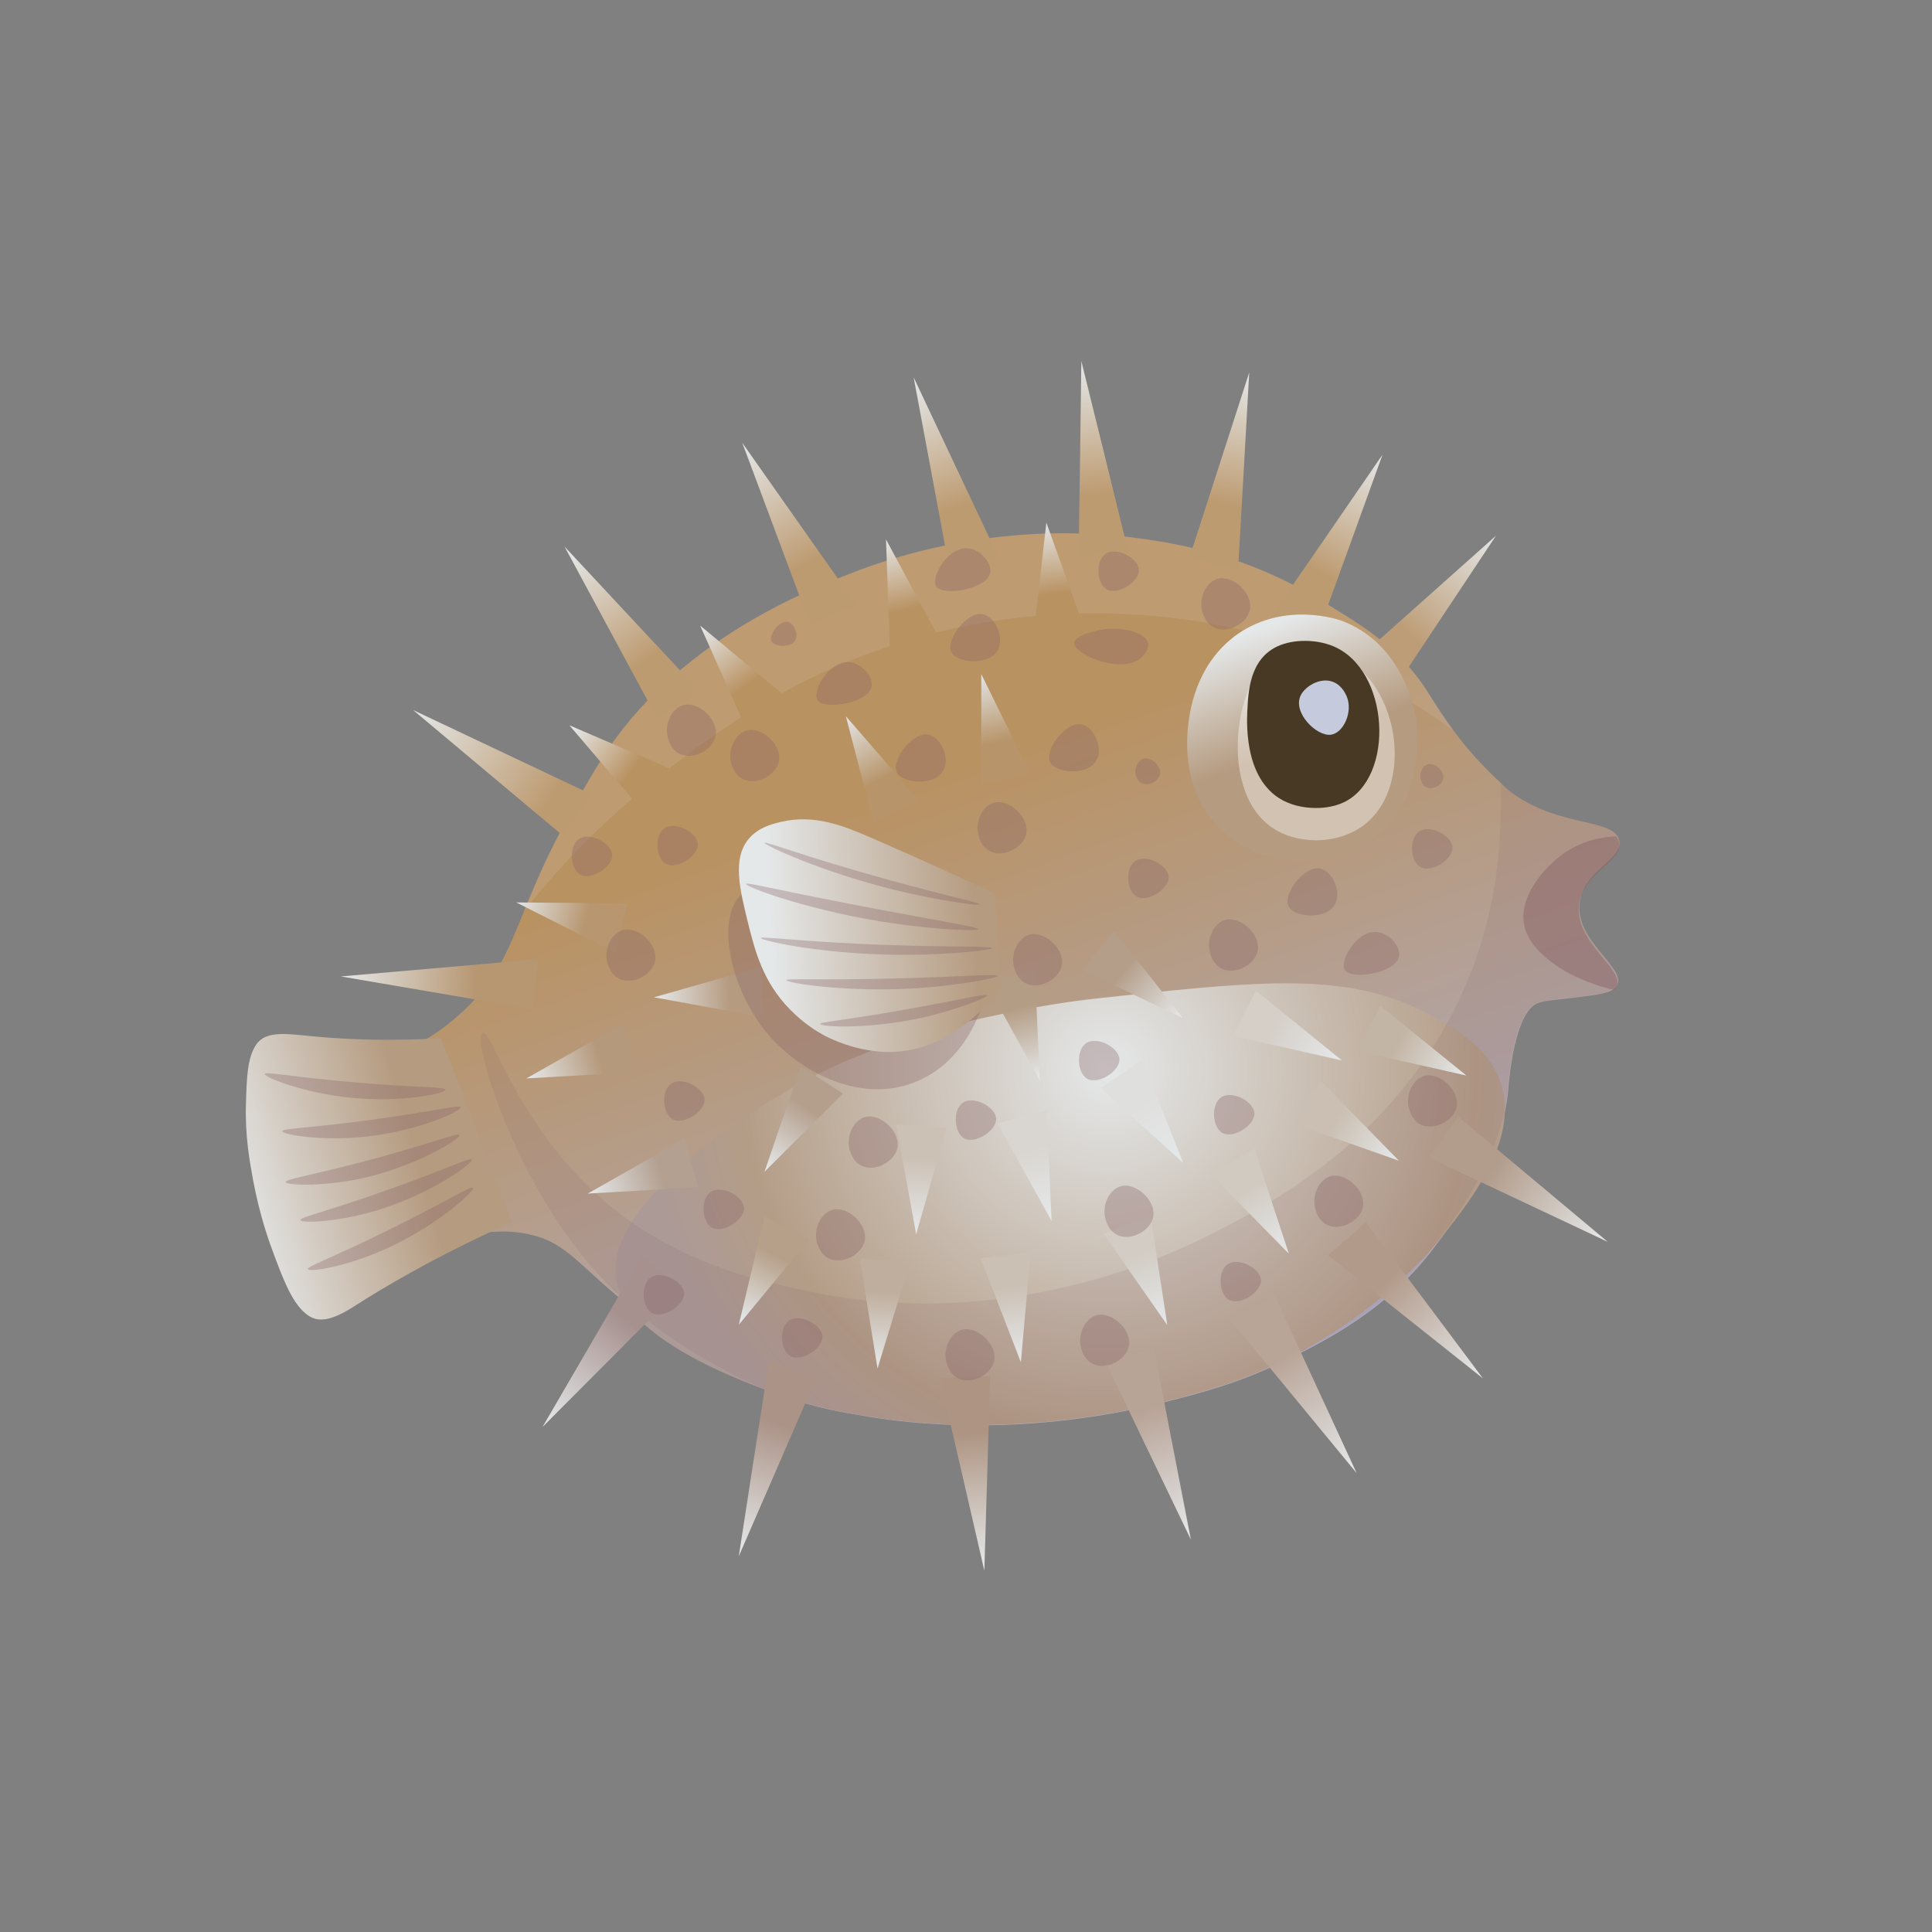 <?xml version="1.0" encoding="UTF-8"?> <!-- Generator: Adobe Illustrator 22.0.0, SVG Export Plug-In . SVG Version: 6.00 Build 0) --> <svg xmlns="http://www.w3.org/2000/svg" xmlns:xlink="http://www.w3.org/1999/xlink" id="Слой_1" x="0px" y="0px" viewBox="0 0 1000 1000" style="enable-background:new 0 0 1000 1000;" xml:space="preserve"><rect x="0" y="0" width="1000" height="1000" fill="#808080" stroke="none"/> <style type="text/css"> .st0{fill:url(#SVGID_1_);} .st1{fill:url(#SVGID_2_);} .st2{opacity:0.14;fill:#876165;} .st3{opacity:0.46;fill:#876165;} .st4{opacity:0.11;fill:#E6E7EF;} .st5{fill:url(#SVGID_3_);} .st6{fill:url(#SVGID_4_);} .st7{fill:url(#SVGID_5_);} .st8{fill:url(#SVGID_6_);} .st9{fill:url(#SVGID_7_);} .st10{fill:url(#SVGID_8_);} .st11{fill:url(#SVGID_9_);} .st12{fill:url(#SVGID_10_);} .st13{fill:url(#SVGID_11_);} .st14{fill:url(#SVGID_12_);} .st15{fill:url(#SVGID_13_);} .st16{fill:url(#SVGID_14_);} .st17{fill:url(#SVGID_15_);} .st18{fill:url(#SVGID_16_);} .st19{fill:url(#SVGID_17_);} .st20{fill:url(#SVGID_18_);} .st21{fill:url(#SVGID_19_);} .st22{fill:url(#SVGID_20_);} .st23{fill:url(#SVGID_21_);} .st24{fill:url(#SVGID_22_);} .st25{fill:url(#SVGID_23_);} .st26{fill:url(#SVGID_24_);} .st27{fill:url(#SVGID_25_);} .st28{fill:url(#SVGID_26_);} .st29{fill:url(#SVGID_27_);} .st30{fill:url(#SVGID_28_);} .st31{fill:url(#SVGID_29_);} .st32{fill:url(#SVGID_30_);} .st33{fill:url(#SVGID_31_);} .st34{fill:url(#SVGID_32_);} .st35{fill:url(#SVGID_33_);} .st36{fill:url(#SVGID_34_);} .st37{fill:url(#SVGID_35_);} .st38{fill:url(#SVGID_36_);} .st39{fill:url(#SVGID_37_);} .st40{fill:url(#SVGID_38_);} .st41{fill:url(#SVGID_39_);} .st42{fill:url(#SVGID_40_);} .st43{fill:url(#SVGID_41_);} .st44{fill:url(#SVGID_42_);} .st45{opacity:0.33;fill:#876165;} .st46{fill:url(#SVGID_43_);} .st47{fill:url(#SVGID_44_);} .st48{opacity:0.39;fill:#FFFFFF;} .st49{fill:#473923;} .st50{fill:#C5CBDC;} .st51{fill:url(#SVGID_45_);} </style> <g> <linearGradient id="SVGID_1_" gradientUnits="userSpaceOnUse" x1="-23.39" y1="1211.669" x2="-27.294" y2="745.228" gradientTransform="matrix(-0.94 0.341 0.341 0.94 164.37 -403.731)"> <stop offset="3.418800e-03" style="stop-color:#AFADC4"></stop> <stop offset="0.74" style="stop-color:#B99262"></stop> </linearGradient> <path class="st0" d="M838.1,435.1c-2.3-11.6-29.6-6.6-54.5-24c-3.3-2.3-5.3-4.4-9.4-8.3c-20.6-19.5-30.7-37.7-36.7-46.9 c-14.3-21.4-32.8-32.5-56.2-46.5c-36.6-21.9-70.3-27.6-88.6-30.3c-73.3-10.8-132.3,9.9-151.3,17.3c-21.7,8.5-91.8,35.3-130.3,97 c-17,27.3-28.6,52.2-28.6,52.2c-15.7,33.7-18.3,50.1-34.6,69.2c-13.6,15.9-29.3,24.9-39.9,29.9c7.1,33.1,14.2,66.2,21.3,99.3 c10.9-4.5,26.7-8.9,44.1-5.2c21.1,4.4,25.7,16.8,57.8,41.5c14.8,11.4,39.4,30,73.5,42.2c17.4,6.2,30.9,8.5,44.2,10.7 c21.2,3.5,80.7,11.3,156.2-8c17.9-4.6,36.3-9.4,59.3-20.6c20.9-10.2,53.7-26.2,78.7-59.9c13.5-18.1,35.3-47.5,37.8-83.2 c0,0,2.8-37.9,15.1-42.3c0.2-0.1,0.9-0.3,1.8-0.6c2.4-0.6,5.4-0.9,16.7-2.2c13.3-1.6,20.2-2.4,22.4-6.3c5.1-9-21.6-23-19.3-42.5 C819.5,450.1,840.1,445.2,838.1,435.1z"></path> <radialGradient id="SVGID_2_" cx="1700.9" cy="553.446" r="242.437" gradientTransform="matrix(1 0 0 1 -1127.6 0)" gradientUnits="userSpaceOnUse"> <stop offset="0" style="stop-color:#E5E8E9"></stop> <stop offset="0.786" style="stop-color:#B49D87"></stop> <stop offset="1" style="stop-color:#AC9A97"></stop> </radialGradient> <path class="st1" d="M741.8,526.2c-40.8-23.1-85.5-18.9-161.2-10.8c-16.1,1.7-31.1,3.3-51.4,7.3c-20,3.9-65,12.7-105.8,33.2 c-38.6,19.5-113.7,69.8-104,108.5c7.7,30.5,67.5,51.7,85,57.9c6.3,2.3,12.9,4.1,12.9,4.1c11.5,3.3,21.5,4.9,31.3,6.6 c21.2,3.5,80.7,11.3,156.2-8c17.9-4.6,36.3-9.4,59.3-20.6c49.6-24.2,78.7-59.9,78.7-59.9c17.4-21.5,43.8-53.9,34-83.9 C771,542.7,754.8,533.6,741.8,526.2z"></path> <path class="st2" d="M817.4,467.3c2.1-17.2,22.7-22.1,20.7-32.3c-2.3-11.6-29.6-6.6-54.5-24c-2.5-1.8-4.3-3.4-6.8-5.8 c0.6,31.5-1.5,72.7-24,117.2c-35.4,69.7-94,100-125.1,116c-21.5,11-107.2,52-209.8,29.8c-23.9-5.2-57.9-11.9-93.4-37.3 c-53.9-38.5-69.7-98.6-74.8-96.3c-4,1.8,5.9,38.5,24.3,73c8.2,15.3,24.3,44.8,56.9,72.5c0,0,32.5,27.5,73.5,42.2 c17.4,6.2,30.9,8.5,44.2,10.7c21.2,3.5,80.7,11.3,156.2-8c17.9-4.6,36.3-9.4,59.3-20.6c20.9-10.2,53.7-26.2,78.7-59.9 c13.5-18.1,35.3-47.5,37.8-83.2c0,0,2.8-37.9,15.1-42.3c0.2-0.1,0.9-0.3,1.8-0.6c2.4-0.6,5.4-0.9,16.7-2.2 c13.3-1.6,20.2-2.4,22.4-6.3C841.8,500.9,815.1,486.9,817.4,467.3z"></path> <path class="st3" d="M789.1,479.6c-4.4-18.3,16.7-35.2,18.1-36.3c11.5-8.9,23.9-10.2,29.2-10.4c0.8,0.9,1.4,2,1.6,3.3 c2,10.1-18.6,15.1-20.7,32.3c-2.4,19.5,24.4,33.6,19.3,42.5c-0.3,0.5-0.7,1-1.2,1.4c-3.6-0.8-8.5-2.2-14-4.4 c-2.5-1-8.5-3.4-13.9-6.9C802.5,497.7,791.8,490.6,789.1,479.6z"></path> <path class="st4" d="M340.7,402.3c29.4-23.2,81.8-63.6,162.2-78.9c78.9-15,145.8,1.6,176,13.7c29.2,11.8,57.3,30,57.3,30 c6.5,4.2,12,8,16.4,11.2c-7-9.4-11.7-17.4-15.1-22.5c-14.3-21.4-32.8-32.5-56.2-46.5c-36.6-21.9-70.3-27.6-88.6-30.3 c-73.3-10.8-132.3,9.9-151.3,17.3c-21.7,8.5-91.8,35.3-130.3,97c-17,27.3-28.6,52.2-28.6,52.2c-4.7,10.1-8.3,18.7-11.4,26.3 C288.5,449.7,311.4,425.4,340.7,402.3z"></path> <linearGradient id="SVGID_3_" gradientUnits="userSpaceOnUse" x1="-112.37" y1="1160.195" x2="-103.414" y2="1113.029" gradientTransform="matrix(-0.94 0.341 0.341 0.94 164.37 -403.731)"> <stop offset="0" style="stop-color:#E5E8E9"></stop> <stop offset="0.798" style="stop-color:#D1CAC1"></stop> </linearGradient> <path class="st5" d="M649.2,594.4c6,18.2,11.9,36.3,17.9,54.5c-13.5-13.7-26.9-27.5-40.4-41.2C634.2,603.2,641.7,598.8,649.2,594.4 z"></path> <linearGradient id="SVGID_4_" gradientUnits="userSpaceOnUse" x1="-923.132" y1="2095.462" x2="-914.177" y2="2048.297" gradientTransform="matrix(-0.693 0.721 0.721 0.693 -1427.933 -184.396)"> <stop offset="0" style="stop-color:#E5E8E9"></stop> <stop offset="0.798" style="stop-color:#CABFB2"></stop> </linearGradient> <path class="st6" d="M684,559.8c13.4,13.7,26.7,27.3,40.1,41c-18.1-6.4-36.3-12.8-54.4-19.2C674.4,574.3,679.2,567,684,559.8z"></path> <linearGradient id="SVGID_5_" gradientUnits="userSpaceOnUse" x1="321.558" y1="931.723" x2="330.514" y2="884.56" gradientTransform="matrix(-0.983 0.182 0.182 0.983 749.92 -289.417)"> <stop offset="0" style="stop-color:#E5E8E9"></stop> <stop offset="0.798" style="stop-color:#D2CCC4"></stop> </linearGradient> <path class="st7" d="M595.5,629.2c2.9,18.9,5.8,37.8,8.7,56.7c-11-15.8-22-31.5-33-47.3C579.3,635.5,587.4,632.3,595.5,629.2z"></path> <linearGradient id="SVGID_6_" gradientUnits="userSpaceOnUse" x1="984.513" y1="702.946" x2="993.468" y2="655.784" gradientTransform="matrix(-0.998 -5.710000e-02 -5.710000e-02 0.998 1550.802 58.736)"> <stop offset="0" style="stop-color:#E5E8E9"></stop> <stop offset="0.798" style="stop-color:#CBC0B4"></stop> </linearGradient> <path class="st8" d="M533.5,648c-1.7,19-3.4,38.1-5.1,57.1c-6.9-17.9-13.9-35.9-20.8-53.8C516.2,650.3,524.9,649.2,533.5,648z"></path> <linearGradient id="SVGID_7_" gradientUnits="userSpaceOnUse" x1="1601.092" y1="629.016" x2="1610.047" y2="581.854" gradientTransform="matrix(-0.965 -0.264 -0.264 0.965 2164.004 522.409)"> <stop offset="0" style="stop-color:#E5E8E9"></stop> <stop offset="0.798" style="stop-color:#BFAE9D"></stop> </linearGradient> <path class="st9" d="M471,653.5c-5.6,18.3-11.2,36.5-16.8,54.8c-3.1-19-6.1-38-9.2-57C453.7,652,462.4,652.8,471,653.5z"></path> <linearGradient id="SVGID_8_" gradientUnits="userSpaceOnUse" x1="2687.039" y1="789.977" x2="2695.995" y2="742.812" gradientTransform="matrix(-0.79 -0.613 -0.613 0.79 2989.873 1706.647)"> <stop offset="0" style="stop-color:#E5E8E9"></stop> <stop offset="0.798" style="stop-color:#B6A08A"></stop> </linearGradient> <path class="st10" d="M418.9,641.5c-12.2,14.7-24.4,29.5-36.5,44.2c4.4-18.7,8.9-37.4,13.3-56.2 C403.5,633.5,411.2,637.5,418.9,641.5z"></path> <linearGradient id="SVGID_9_" gradientUnits="userSpaceOnUse" x1="4287.671" y1="2271.054" x2="4296.627" y2="2223.889" gradientTransform="matrix(-8.790000e-02 -0.996 -0.996 8.790000e-02 2943.907 4688.253)"> <stop offset="0" style="stop-color:#E5E8E9"></stop> <stop offset="0.798" style="stop-color:#B3A091"></stop> </linearGradient> <path class="st11" d="M361.4,614.5c-19.1,1.1-38.2,2.2-57.2,3.3c16.7-9.5,33.5-18.9,50.2-28.4C356.7,597.7,359,606.1,361.4,614.5z"></path> <linearGradient id="SVGID_10_" gradientUnits="userSpaceOnUse" x1="4349.826" y1="2297.499" x2="4358.782" y2="2250.333" gradientTransform="matrix(-8.790000e-02 -0.996 -0.996 8.790000e-02 2943.907 4688.253)"> <stop offset="0" style="stop-color:#E5E8E9"></stop> <stop offset="0.798" style="stop-color:#B5997C"></stop> </linearGradient> <path class="st12" d="M329.6,554.9c-19.1,1.1-38.2,2.2-57.2,3.3c16.7-9.5,33.5-18.9,50.2-28.4C324.9,538.2,327.2,546.5,329.6,554.9 z"></path> <linearGradient id="SVGID_11_" gradientUnits="userSpaceOnUse" x1="4590.588" y1="3668.092" x2="4599.544" y2="3620.928" gradientTransform="matrix(0.422 -0.907 -0.907 -0.422 1656.526 6176.481)"> <stop offset="0" style="stop-color:#E5E8E9"></stop> <stop offset="0.798" style="stop-color:#B79670"></stop> </linearGradient> <path class="st13" d="M318.4,492.9c-17.1-8.6-34.1-17.2-51.2-25.8c19.2,0.2,38.5,0.3,57.7,0.5C322.8,476,320.6,484.5,318.4,492.9z"></path> <linearGradient id="SVGID_12_" gradientUnits="userSpaceOnUse" x1="4580.402" y1="2824.692" x2="4589.358" y2="2777.525" gradientTransform="matrix(0.149 -0.989 -0.989 -0.149 2450.388 5465.3)"> <stop offset="0" style="stop-color:#E5E8E9"></stop> <stop offset="0.798" style="stop-color:#B59B80"></stop> </linearGradient> <path class="st14" d="M394.9,526.5c-18.8-3.4-37.6-6.9-56.4-10.3c18.5-5.3,37-10.5,55.5-15.8C394.3,509.1,394.6,517.8,394.9,526.5z "></path> <linearGradient id="SVGID_13_" gradientUnits="userSpaceOnUse" x1="3058.413" y1="790.058" x2="3067.368" y2="742.893" gradientTransform="matrix(-0.727 -0.686 -0.686 0.727 3162.465 2129.376)"> <stop offset="0" style="stop-color:#E5E8E9"></stop> <stop offset="0.798" style="stop-color:#B49F8D"></stop> </linearGradient> <path class="st15" d="M436.3,566c-13.5,13.5-27.1,27-40.6,40.5c6.2-18.2,12.5-36.4,18.7-54.6C421.7,556.6,429,561.3,436.3,566z"></path> <linearGradient id="SVGID_14_" gradientUnits="userSpaceOnUse" x1="1677.849" y1="509.956" x2="1686.804" y2="462.792" gradientTransform="matrix(-0.97 -0.244 -0.244 0.97 2225.148 552.687)"> <stop offset="0" style="stop-color:#E5E8E9"></stop> <stop offset="0.798" style="stop-color:#CCC1B5"></stop> </linearGradient> <path class="st16" d="M489.9,583.8c-5.2,18.4-10.5,36.8-15.7,55.1c-3.4-18.9-6.9-37.8-10.3-56.8 C472.5,582.7,481.2,583.3,489.9,583.8z"></path> <linearGradient id="SVGID_15_" gradientUnits="userSpaceOnUse" x1="786.153" y1="681.573" x2="795.109" y2="634.408" gradientTransform="matrix(-0.997 7.740000e-02 7.740000e-02 0.997 1274.57 -109.166)"> <stop offset="0" style="stop-color:#E5E8E9"></stop> <stop offset="0.798" style="stop-color:#D9D5D0"></stop> </linearGradient> <path class="st17" d="M541.7,574.7c0.9,19.1,1.8,38.2,2.6,57.3c-9.3-16.8-18.6-33.7-27.9-50.5C524.9,579.2,533.3,576.9,541.7,574.7 z"></path> <linearGradient id="SVGID_16_" gradientUnits="userSpaceOnUse" x1="786.597" y1="608.582" x2="795.553" y2="561.417" gradientTransform="matrix(-0.997 7.740000e-02 7.740000e-02 0.997 1274.57 -109.166)"> <stop offset="0" style="stop-color:#E5E8E9"></stop> <stop offset="0.798" style="stop-color:#B49D85"></stop> </linearGradient> <path class="st18" d="M535.6,501.9c0.9,19.1,1.8,38.2,2.6,57.3c-9.3-16.8-18.6-33.7-27.9-50.5C518.8,506.4,527.2,504.2,535.6,501.9 z"></path> <linearGradient id="SVGID_17_" gradientUnits="userSpaceOnUse" x1="-20.52" y1="1126.062" x2="-11.565" y2="1078.897" gradientTransform="matrix(-0.918 0.397 0.397 0.918 145.75 -424.004)"> <stop offset="0" style="stop-color:#E5E8E9"></stop> <stop offset="0.798" style="stop-color:#DFDFDD"></stop> </linearGradient> <path class="st19" d="M591.3,548.6c7,17.8,14.1,35.5,21.1,53.3c-14.3-12.9-28.5-25.8-42.8-38.8 C576.9,558.3,584.1,553.4,591.3,548.6z"></path> <linearGradient id="SVGID_18_" gradientUnits="userSpaceOnUse" x1="-549.033" y1="1656.015" x2="-540.077" y2="1608.85" gradientTransform="matrix(-0.765 0.644 0.644 0.765 -875.344 -386.451)"> <stop offset="0" style="stop-color:#E5E8E9"></stop> <stop offset="0.798" style="stop-color:#B49E8A"></stop> </linearGradient> <path class="st20" d="M576.7,481.9c11.8,15,23.7,30,35.5,45c-17.4-8.3-34.7-16.5-52.1-24.8C565.6,495.4,571.2,488.7,576.7,481.9z"></path> <linearGradient id="SVGID_19_" gradientUnits="userSpaceOnUse" x1="-858.19" y1="2251.618" x2="-849.234" y2="2204.452" gradientTransform="matrix(-0.604 0.797 0.797 0.604 -1618.946 -127.946)"> <stop offset="0" style="stop-color:#E5E8E9"></stop> <stop offset="0.798" style="stop-color:#D5CFC8"></stop> </linearGradient> <path class="st21" d="M650,512.8c14.9,12,29.7,24,44.6,36.1c-18.8-4.2-37.5-8.5-56.3-12.7C642.2,528.3,646.1,520.6,650,512.8z"></path> <linearGradient id="SVGID_20_" gradientUnits="userSpaceOnUse" x1="-890.864" y1="2307.605" x2="-881.909" y2="2260.438" gradientTransform="matrix(-0.604 0.797 0.797 0.604 -1618.946 -127.946)"> <stop offset="0" style="stop-color:#E5E8E9"></stop> <stop offset="0.798" style="stop-color:#C3B5A5"></stop> </linearGradient> <path class="st22" d="M714.4,520.6c14.9,12,29.7,24,44.6,36.1c-18.8-4.2-37.5-8.5-56.3-12.7C706.6,536.1,710.5,528.4,714.4,520.6z"></path> <linearGradient id="SVGID_21_" gradientUnits="userSpaceOnUse" x1="4318.585" y1="4682.448" x2="4327.541" y2="4635.281" gradientTransform="matrix(0.74 -0.672 -0.672 -0.74 246.326 6744.838)"> <stop offset="0" style="stop-color:#E5E8E9"></stop> <stop offset="0.788" style="stop-color:#B99262"></stop> </linearGradient> <path class="st23" d="M331.9,419c-12.4-14.5-24.8-29.1-37.2-43.6c17.7,7.6,35.3,15.2,53,22.8C342.5,405.2,337.2,412.1,331.9,419z"></path> <linearGradient id="SVGID_22_" gradientUnits="userSpaceOnUse" x1="3906.09" y1="5269.186" x2="3915.045" y2="5222.023" gradientTransform="matrix(0.9 -0.436 -0.436 -0.9 -853.77 6769.429)"> <stop offset="0" style="stop-color:#E5E8E9"></stop> <stop offset="0.788" style="stop-color:#B99262"></stop> </linearGradient> <path class="st24" d="M385.8,376.2c-7.8-17.5-15.6-34.9-23.4-52.4c14.8,12.3,29.6,24.6,44.4,36.9 C399.8,365.9,392.8,371.1,385.8,376.2z"></path> <linearGradient id="SVGID_23_" gradientUnits="userSpaceOnUse" x1="3122.937" y1="5827.417" x2="3131.892" y2="5780.253" gradientTransform="matrix(0.998 -6.650000e-02 -6.650000e-02 -0.998 -2269.197 6302.175)"> <stop offset="0" style="stop-color:#E5E8E9"></stop> <stop offset="0.788" style="stop-color:#B99262"></stop> </linearGradient> <path class="st25" d="M460.6,336.5c-0.7-19.1-1.3-38.2-2-57.3c9.1,16.9,18.2,33.9,27.3,50.8C477.4,332.2,469,334.3,460.6,336.5z"></path> <linearGradient id="SVGID_24_" gradientUnits="userSpaceOnUse" x1="2818.058" y1="5946.836" x2="2827.013" y2="5899.673" gradientTransform="matrix(0.997 8.140000e-02 8.140000e-02 -0.997 -2750.593 5969.227)"> <stop offset="0" style="stop-color:#E5E8E9"></stop> <stop offset="0.788" style="stop-color:#B99262"></stop> </linearGradient> <path class="st26" d="M535.1,327.5c2.2-19,4.3-38,6.5-57c6.5,18.1,13,36.2,19.5,54.3C552.4,325.8,543.7,326.6,535.1,327.5z"></path> <linearGradient id="SVGID_25_" gradientUnits="userSpaceOnUse" x1="3087.89" y1="5783.333" x2="3096.845" y2="5736.168" gradientTransform="matrix(1 -3.170000e-02 -3.170000e-02 -1 -2394.388 6227.926)"> <stop offset="0" style="stop-color:#E5E8E9"></stop> <stop offset="0.798" style="stop-color:#B79469"></stop> </linearGradient> <path class="st27" d="M507.9,406.2c0-19.1,0-38.2,0-57.3c8.5,17.3,17,34.5,25.5,51.8C524.9,402.5,516.4,404.3,507.9,406.2z"></path> <linearGradient id="SVGID_26_" gradientUnits="userSpaceOnUse" x1="3639.894" y1="5461.313" x2="3648.849" y2="5414.149" gradientTransform="matrix(0.959 -0.284 -0.284 -0.959 -1501.714 6641.106)"> <stop offset="0" style="stop-color:#E5E8E9"></stop> <stop offset="0.798" style="stop-color:#B79469"></stop> </linearGradient> <path class="st28" d="M452.3,426.2c-4.8-18.5-9.7-37-14.5-55.5c12.6,14.5,25.2,29.1,37.8,43.6C467.8,418.3,460,422.2,452.3,426.2z"></path> <linearGradient id="SVGID_27_" gradientUnits="userSpaceOnUse" x1="2829.826" y1="6031.036" x2="2846.039" y2="5945.646" gradientTransform="matrix(0.997 8.140000e-02 8.140000e-02 -0.997 -2750.593 5969.227)"> <stop offset="0" style="stop-color:#E5E8E9"></stop> <stop offset="0.798" style="stop-color:#BD9B71"></stop> </linearGradient> <path class="st29" d="M558.3,287.8c0.5-33.6,1-67.3,1.4-100.9c8.2,33.2,16.4,66.3,24.5,99.5C575.7,286.8,567,287.3,558.3,287.8z"></path> <linearGradient id="SVGID_28_" gradientUnits="userSpaceOnUse" x1="2091.487" y1="6095.84" x2="2107.701" y2="6010.446" gradientTransform="matrix(0.929 0.37 0.37 -0.929 -3553.903 5081.477)"> <stop offset="0" style="stop-color:#E5E8E9"></stop> <stop offset="0.798" style="stop-color:#BD9B71"></stop> </linearGradient> <path class="st30" d="M615.6,288.8c10.3-32,20.7-64,31-96c-1.9,34.1-3.8,68.2-5.8,102.3C632.5,293,624.1,290.9,615.6,288.8z"></path> <linearGradient id="SVGID_29_" gradientUnits="userSpaceOnUse" x1="1386.888" y1="5911.648" x2="1403.101" y2="5826.257" gradientTransform="matrix(0.784 0.621 0.621 -0.784 -4044.017 4007.895)"> <stop offset="0" style="stop-color:#E5E8E9"></stop> <stop offset="0.798" style="stop-color:#BD9B71"></stop> </linearGradient> <path class="st31" d="M658.4,318.4c19.1-27.7,38.2-55.4,57.2-83.1c-11.6,32.1-23.2,64.2-34.9,96.3 C673.3,327.3,665.9,322.8,658.4,318.4z"></path> <linearGradient id="SVGID_30_" gradientUnits="userSpaceOnUse" x1="869.644" y1="5617.444" x2="885.857" y2="5532.051" gradientTransform="matrix(0.614 0.79 0.79 -0.614 -4195.274 3039.289)"> <stop offset="0" style="stop-color:#E5E8E9"></stop> <stop offset="0.798" style="stop-color:#BD9D77"></stop> </linearGradient> <path class="st32" d="M699,344.4c25.1-22.4,50.2-44.7,75.3-67.1c-18.9,28.4-37.8,56.9-56.7,85.3C711.4,356.5,705.2,350.5,699,344.4 z"></path> <linearGradient id="SVGID_31_" gradientUnits="userSpaceOnUse" x1="3266.173" y1="5851.944" x2="3282.387" y2="5766.549" gradientTransform="matrix(0.993 -0.117 -0.117 -0.993 -2085.278 6390.062)"> <stop offset="0" style="stop-color:#E5E8E9"></stop> <stop offset="0.798" style="stop-color:#BD9B71"></stop> </linearGradient> <path class="st33" d="M491.4,294.5c-6.2-33.1-12.3-66.1-18.5-99.2c14.6,30.9,29.1,61.8,43.7,92.7 C508.2,290.2,499.8,292.4,491.4,294.5z"></path> <linearGradient id="SVGID_32_" gradientUnits="userSpaceOnUse" x1="3592.349" y1="5608.534" x2="3608.563" y2="5523.141" gradientTransform="matrix(0.958 -0.286 -0.286 -0.958 -1454.453 6631.274)"> <stop offset="0" style="stop-color:#E5E8E9"></stop> <stop offset="0.805" style="stop-color:#BD9B71"></stop> </linearGradient> <path class="st34" d="M419.5,323.7c-11.8-31.5-23.5-63-35.3-94.5c19.7,27.9,39.3,55.9,59,83.8C435.3,316.6,427.4,320.2,419.5,323.7 z"></path> <linearGradient id="SVGID_33_" gradientUnits="userSpaceOnUse" x1="3790.484" y1="5360.663" x2="3806.697" y2="5275.273" gradientTransform="matrix(0.91 -0.414 -0.414 -0.91 -935.851 6733.007)"> <stop offset="0" style="stop-color:#E5E8E9"></stop> <stop offset="0.798" style="stop-color:#BD9B71"></stop> </linearGradient> <path class="st35" d="M340.1,371.7c-16-29.6-31.9-59.2-47.9-88.8c23.3,25,46.6,50,69.9,74.9C354.7,362.4,347.4,367.1,340.1,371.7z"></path> <linearGradient id="SVGID_34_" gradientUnits="userSpaceOnUse" x1="4326.464" y1="4527.898" x2="4342.678" y2="4442.506" gradientTransform="matrix(0.692 -0.722 -0.722 -0.692 488.593 6624.264)"> <stop offset="0" style="stop-color:#E5E8E9"></stop> <stop offset="0.983" style="stop-color:#BD9B71"></stop> </linearGradient> <path class="st36" d="M291.1,432.3c-25.8-21.6-51.6-43.2-77.3-64.8c30.9,14.6,61.8,29.2,92.6,43.8 C301.3,418.2,296.2,425.2,291.1,432.3z"></path> <linearGradient id="SVGID_35_" gradientUnits="userSpaceOnUse" x1="4516.9" y1="3117.489" x2="4533.115" y2="3032.094" gradientTransform="matrix(0.234 -0.972 -0.972 -0.234 2149.841 5626.192)"> <stop offset="0" style="stop-color:#E5E8E9"></stop> <stop offset="0.798" style="stop-color:#B79772"></stop> </linearGradient> <path class="st37" d="M275.8,522.4c-33.1-5.7-66.3-11.3-99.4-17c34-3,68-5.9,102.1-8.9C277.6,505.1,276.7,513.7,275.8,522.4z"></path> <linearGradient id="SVGID_36_" gradientUnits="userSpaceOnUse" x1="3092.043" y1="921.057" x2="3108.257" y2="835.662" gradientTransform="matrix(-0.66 -0.751 -0.751 0.66 3013.631 2452.004)"> <stop offset="0" style="stop-color:#E5E8E9"></stop> <stop offset="0.798" style="stop-color:#A6918F"></stop> </linearGradient> <path class="st38" d="M352,667.1c-23.7,23.8-47.4,47.7-71.2,71.5c17.2-29.5,34.3-59,51.5-88.6C338.9,655.7,345.5,661.4,352,667.1z"></path> <linearGradient id="SVGID_37_" gradientUnits="userSpaceOnUse" x1="2083.473" y1="557.076" x2="2099.687" y2="471.682" gradientTransform="matrix(-0.888 -0.459 -0.459 0.888 2488.757 1265.153)"> <stop offset="0" style="stop-color:#E5E8E9"></stop> <stop offset="0.798" style="stop-color:#AB9387"></stop> </linearGradient> <path class="st39" d="M422.6,713c-13.4,30.8-26.8,61.7-40.2,92.5c5.2-33.8,10.4-67.5,15.7-101.3C406.3,707.2,414.5,710.1,422.6,713 z"></path> <linearGradient id="SVGID_38_" gradientUnits="userSpaceOnUse" x1="987.959" y1="545.655" x2="1004.173" y2="460.266" gradientTransform="matrix(-0.995 -9.710000e-02 -9.710000e-02 0.995 1544.738 364.272)"> <stop offset="0" style="stop-color:#E5E8E9"></stop> <stop offset="0.798" style="stop-color:#AE9583"></stop> </linearGradient> <path class="st40" d="M512.5,712.2c-1,33.6-2,67.2-3,100.8c-7.7-33.3-15.3-66.6-23-99.8C495.2,712.8,503.8,712.5,512.5,712.2z"></path> <linearGradient id="SVGID_39_" gradientUnits="userSpaceOnUse" x1="340.235" y1="716.777" x2="356.448" y2="631.389" gradientTransform="matrix(-0.992 0.124 0.124 0.992 863.716 42.095)"> <stop offset="0" style="stop-color:#E5E8E9"></stop> <stop offset="0.798" style="stop-color:#B8A397"></stop> </linearGradient> <path class="st41" d="M597.2,697.9c6.4,33,12.8,66,19.2,99c-14.8-30.8-29.6-61.6-44.4-92.4C580.5,702.3,588.9,700.1,597.2,697.9z"></path> <linearGradient id="SVGID_40_" gradientUnits="userSpaceOnUse" x1="-274.833" y1="1043.511" x2="-258.62" y2="958.119" gradientTransform="matrix(-0.934 0.358 0.358 0.934 70.652 -114.539)"> <stop offset="0" style="stop-color:#E5E8E9"></stop> <stop offset="0.798" style="stop-color:#B9A598"></stop> </linearGradient> <path class="st42" d="M659.9,670.9c14.1,30.5,28.2,61,42.3,91.6c-21.7-26.4-43.4-52.7-65.2-79.1 C644.7,679.3,652.3,675.1,659.9,670.9z"></path> <linearGradient id="SVGID_41_" gradientUnits="userSpaceOnUse" x1="-731.086" y1="1424.17" x2="-714.872" y2="1338.78" gradientTransform="matrix(-0.839 0.544 0.544 0.839 -622.696 -83.898)"> <stop offset="0" style="stop-color:#E5E8E9"></stop> <stop offset="0.798" style="stop-color:#B29A8A"></stop> </linearGradient> <path class="st43" d="M707.1,632.7c20.2,26.9,40.3,53.8,60.5,80.8c-26.7-21.3-53.5-42.5-80.2-63.8 C693.9,644.1,700.5,638.4,707.1,632.7z"></path> <linearGradient id="SVGID_42_" gradientUnits="userSpaceOnUse" x1="-1134.874" y1="1932.999" x2="-1118.661" y2="1847.608" gradientTransform="matrix(-0.692 0.722 0.722 0.692 -1350.449 124.207)"> <stop offset="0" style="stop-color:#E5E8E9"></stop> <stop offset="0.795" style="stop-color:#B29C8B"></stop> </linearGradient> <path class="st44" d="M754.8,578c25.8,21.6,51.6,43.2,77.4,64.8c-30.9-14.6-61.8-29.1-92.7-43.7C744.6,592,749.7,585,754.8,578z"></path> <path class="st45" d="M383.8,462.9c-14,12.9-5.4,51.8,15.8,74.8c15.8,17.3,47.1,34.7,76.4,21.4c28-12.8,34.3-44.8,35-48.3 C476.7,487.8,405.2,443.1,383.8,462.9z"></path> <g> <linearGradient id="SVGID_43_" gradientUnits="userSpaceOnUse" x1="83.398" y1="916.692" x2="-44.762" y2="955.697" gradientTransform="matrix(-0.94 0.341 0.341 0.94 164.37 -403.731)"> <stop offset="0" style="stop-color:#E5E8E9"></stop> <stop offset="0.798" style="stop-color:#B59B80"></stop> </linearGradient> <path class="st46" d="M515,462.7c-17.3-8.3-39-18.2-64.6-29.3c-13.7-5.9-28.8-12.1-46.1-8c-5,1.2-11.7,2.9-16.6,8.6 c-8.8,10.3-4.9,26-0.3,44.6c3.4,13.6,7.5,29.5,21.3,43.7c7.2,7.4,14.2,11.6,17.1,13.2c2.1,1.2,17.5,9.4,35.7,9 c33.7-0.8,54.8-30.9,56.9-34C517.2,494.5,516.1,478.6,515,462.7z"></path> <path class="st45" d="M507.2,468.1c0.2-0.8-17.3-4.4-46.9-12.6c-43.2-11.9-64.3-20.2-64.6-19.3c-0.4,1.1,29.2,15,66.9,24.3 C485.6,466.2,507,469,507.2,468.1z"></path> <path class="st45" d="M506.1,480.9c0.1-1-15.1-3.4-47.6-9.5c-56.6-10.6-72.1-15-72.4-13.9c-0.4,1.6,35,14.7,78.1,20.7 C484.9,481.1,505.9,482.1,506.1,480.9z"></path> <path class="st45" d="M513.6,490.7c0-1-18.3-0.5-48.6-1.4c-48.4-1.5-71.1-4.9-71.2-3.8c-0.2,1.4,35.2,9.2,78,8.7 C493.2,494,513.6,491.7,513.6,490.7z"></path> <path class="st45" d="M516.4,505.1c-0.1-1.1-16.9,0.4-51.5,1.3c-42.1,1.1-57.7-0.1-57.8,0.9c-0.1,1.5,31.2,6.5,67.8,4.2 C496.5,510,516.5,506.2,516.4,505.1z"></path> <path class="st45" d="M510.9,515.2c-0.3-1-11.7,1.7-34.8,6c-38.3,7-51.7,7.7-51.6,8.8c0.1,1.6,27.3,3.1,57.3-4.3 C496.8,521.9,511.2,516.3,510.9,515.2z"></path> </g> <path class="st45" d="M569.5,326c10.3-1.9,23.4,1,24.7,6.9c0.8,3.8-3.4,7.5-3.6,7.6c-10.1,8.7-34.8-1.7-34.6-7.8 C556.2,328.6,568.7,326.2,569.5,326z"></path> <path class="st45" d="M509,318c6.1,1.4,11,11.9,7.5,18.4c-4.5,8.4-21.3,6.8-24.1,1.1C489.3,331.4,500.5,316,509,318z"></path> <path class="st45" d="M560.1,375c6.1,1.4,11,11.9,7.5,18.4c-4.5,8.4-21.3,6.8-24.1,1.1C540.4,388.4,551.7,373,560.1,375z"></path> <path class="st45" d="M480.8,380.3c6.1,1.4,11,11.9,7.5,18.4c-4.5,8.4-21.3,6.8-24.1,1.1C461.1,393.7,472.4,378.3,480.8,380.3z"></path> <path class="st45" d="M683.5,449.6c6.1,1.4,11,11.9,7.5,18.4c-4.5,8.4-21.3,6.8-24.1,1.1C663.8,463,675.1,447.6,683.5,449.6z"></path> <path class="st45" d="M407.8,321.9c3.1,0.7,5.6,6.1,3.9,9.4c-2.3,4.3-10.9,3.5-12.4,0.6C397.7,328.8,403.5,320.9,407.8,321.9z"></path> <path class="st45" d="M440.4,342.8c6.1,1,11.8,7.8,10.7,12.7c-1.9,8.6-24.8,12.2-28,6.8C420.2,357.5,429.6,341,440.4,342.8z"></path> <path class="st45" d="M713.4,482.5c6.1,1,11.8,7.8,10.7,12.7c-1.9,8.6-24.8,12.2-28,6.8C693.2,497.2,702.6,480.6,713.4,482.5z"></path> <path class="st45" d="M501.8,283.9c6.1,1,11.8,7.8,10.7,12.7c-1.9,8.6-24.8,12.2-28,6.8C481.6,298.7,491,282.1,501.8,283.9z"></path> <path class="st45" d="M386.4,378.1c7.9-2.2,18.4,7.5,16.8,15.9c-1.4,7.2-11.6,12.7-18.6,9.3c-6-2.9-6.6-10.8-6.6-11.2 C377.7,386.2,381.1,379.6,386.4,378.1z"></path> <path class="st45" d="M739.1,395.6c3.7-1,8.7,3.5,7.9,7.5c-0.7,3.4-5.5,5.9-8.7,4.4c-2.8-1.3-3.1-5.1-3.1-5.2 C734.9,399.4,736.6,396.3,739.1,395.6z"></path> <path class="st45" d="M353.6,365c7.9-2.2,18.4,7.5,16.8,15.9c-1.4,7.2-11.6,12.7-18.6,9.3c-6-2.9-6.6-10.8-6.6-11.2 C344.8,373.1,348.3,366.4,353.6,365z"></path> <path class="st45" d="M447.7,578.2c7.9-2.2,18.4,7.5,16.8,15.9c-1.4,7.2-11.6,12.7-18.6,9.3c-6-2.9-6.6-10.8-6.6-11.2 C438.9,586.3,442.4,579.7,447.7,578.2z"></path> <path class="st45" d="M430.8,626.2c7.9-2.2,18.4,7.5,16.8,15.9c-1.4,7.2-11.6,12.7-18.6,9.3c-6-2.9-6.6-10.8-6.6-11.2 C422,634.3,425.5,627.7,430.8,626.2z"></path> <path class="st45" d="M497.8,688.3c7.9-2.2,18.4,7.5,16.8,15.9c-1.4,7.2-11.6,12.7-18.6,9.3c-6-2.9-6.6-10.8-6.6-11.2 C489,696.4,492.5,689.8,497.8,688.3z"></path> <path class="st45" d="M580.1,614c7.9-2.2,18.4,7.5,16.8,15.9c-1.4,7.2-11.6,12.7-18.6,9.3c-6-2.9-6.6-10.8-6.6-11.2 C571.3,622.1,574.8,615.4,580.1,614z"></path> <path class="st45" d="M737.2,556.9c7.9-2.2,18.4,7.5,16.8,15.9c-1.4,7.2-11.6,12.7-18.6,9.3c-6-2.9-6.6-10.8-6.6-11.2 C728.4,565,731.9,558.4,737.2,556.9z"></path> <path class="st45" d="M514.4,415.5c7.9-2.2,18.4,7.5,16.8,15.9c-1.4,7.2-11.6,12.7-18.6,9.3c-6-2.9-6.6-10.8-6.6-11.2 C505.6,423.6,509.1,417,514.4,415.5z"></path> <path class="st45" d="M630.2,299.6c7.9-2.2,18.4,7.5,16.8,15.9c-1.4,7.2-11.6,12.7-18.6,9.3c-6-2.9-6.6-10.8-6.6-11.2 C621.4,307.7,624.9,301.1,630.2,299.6z"></path> <path class="st45" d="M532.8,483.8c7.9-2.2,18.4,7.5,16.8,15.9c-1.4,7.2-11.6,12.7-18.6,9.3c-6-2.9-6.6-10.8-6.6-11.2 C524,491.9,527.5,485.2,532.8,483.8z"></path> <path class="st45" d="M688.7,608.8c7.9-2.2,18.4,7.5,16.8,15.9c-1.4,7.2-11.6,12.7-18.6,9.3c-6-2.9-6.6-10.8-6.6-11.2 C679.9,616.9,683.4,610.3,688.7,608.8z"></path> <path class="st45" d="M634.2,476.2c7.9-2.2,18.4,7.5,16.8,15.9c-1.4,7.2-11.6,12.7-18.6,9.3c-6-2.9-6.6-10.8-6.6-11.2 C625.4,484.3,628.9,477.6,634.2,476.2z"></path> <path class="st45" d="M322.3,481.4c7.9-2.2,18.4,7.5,16.8,15.9c-1.4,7.2-11.6,12.7-18.6,9.3c-6-2.9-6.6-10.8-6.6-11.2 C313.6,489.5,317,482.9,322.3,481.4z"></path> <path class="st45" d="M567.5,680.8c7.9-2.2,18.4,7.5,16.8,15.9c-1.4,7.2-11.6,12.7-18.6,9.3c-6-2.9-6.6-10.8-6.6-11.2 C558.7,688.9,562.2,682.2,567.5,680.8z"></path> <path class="st45" d="M591.9,392.7c4-1.1,9.3,3.8,8.5,8c-0.7,3.6-5.9,6.4-9.4,4.7c-3-1.5-3.3-5.4-3.3-5.6 C587.4,396.8,589.2,393.5,591.9,392.7z"></path> <g> <linearGradient id="SVGID_44_" gradientUnits="userSpaceOnUse" x1="-209.812" y1="851.784" x2="-210.258" y2="932.007" gradientTransform="matrix(-0.94 0.341 0.341 0.94 164.37 -403.731)"> <stop offset="0" style="stop-color:#E5E8E9"></stop> <stop offset="0.798" style="stop-color:#B59B80"></stop> </linearGradient> <path class="st47" d="M694.2,321.2c29.9,11,37.1,42.4,38.3,47.8c0.6,3.1,7.7,40.4-19.5,63c-22.7,18.8-58,18.1-79.9-1.6 c-27.4-24.7-16.8-64-15.7-67.9c1.8-6.3,6.9-22.9,23.2-34.3C665.2,311.1,693,320.8,694.2,321.2z"></path> <g> <path class="st48" d="M665.6,334.2c-26.2,10.2-36.2,72.9-8.1,93.5c13.2,9.7,34.1,9.6,47.6,0c23.1-16.4,21.5-58.4,0.6-79.7 C696.8,339.1,679.7,328.7,665.6,334.2z"></path> <path class="st49" d="M661.3,334.5c-14.5,6.7-15.2,23.4-15.7,33.7c-0.3,7.1-1.6,39.4,22.6,47.9c7.7,2.7,18.7,3.2,27.3-0.8 c26.8-12.7,23.9-68.8-5.6-80.9C681.6,331,669.9,330.6,661.3,334.5z"></path> <path class="st50" d="M688.1,352.4c-6-1.1-12.6,3.1-14.8,7.4c-4.5,8.8,8,21.4,15.5,20.5c6.5-0.8,11.7-11.8,8.2-20 C696.4,359,694,353.5,688.1,352.4z"></path> </g> </g> <path class="st45" d="M343.9,428.7c5.6-3.9,16.9,2.1,17.3,8.1c0.4,6.2-10.8,13.5-16.6,10.3C339.3,444.1,338.6,432.4,343.9,428.7z"></path> <path class="st45" d="M367.8,617c5.6-3.9,16.9,2.1,17.3,8.1c0.4,6.2-10.8,13.5-16.6,10.3C363.2,632.3,362.4,620.6,367.8,617z"></path> <path class="st45" d="M498.3,570.8c5.6-3.9,16.9,2.1,17.3,8.1c0.4,6.2-10.8,13.5-16.6,10.3C493.8,586.2,493,574.5,498.3,570.8z"></path> <path class="st45" d="M336.8,661.2c5.6-3.9,16.9,2.1,17.3,8.1c0.4,6.2-10.8,13.5-16.6,10.3C332.2,676.6,331.5,664.9,336.8,661.2z"></path> <path class="st45" d="M408.4,683.5c5.6-3.9,16.9,2.1,17.3,8.1c0.4,6.2-10.8,13.5-16.6,10.3C403.8,698.9,403.1,687.2,408.4,683.5z"></path> <path class="st45" d="M299.6,434.3c5.6-3.9,16.9,2.1,17.3,8.1c0.4,6.2-10.8,13.5-16.6,10.3C295,449.7,294.3,437.9,299.6,434.3z"></path> <path class="st45" d="M734.5,430.4c5.6-3.9,16.9,2.1,17.3,8.1c0.4,6.2-10.8,13.5-16.6,10.3C729.9,445.8,729.2,434.1,734.5,430.4z"></path> <path class="st45" d="M587.6,445.7c5.6-3.9,16.9,2.1,17.3,8.1c0.4,6.2-10.8,13.5-16.6,10.3C583,461.1,582.3,449.3,587.6,445.7z"></path> <path class="st45" d="M632,568c5.6-3.9,16.9,2.1,17.3,8.1c0.4,6.2-10.8,13.5-16.6,10.3C627.4,583.4,626.7,571.7,632,568z"></path> <path class="st45" d="M572.2,286.7c5.6-3.9,16.9,2.1,17.3,8.1c0.4,6.2-10.8,13.5-16.6,10.3C567.6,302.1,566.9,290.4,572.2,286.7z"></path> <path class="st45" d="M347.4,560.9c5.6-3.9,16.9,2.1,17.3,8.1c0.4,6.2-10.8,13.5-16.6,10.3C342.8,576.2,342.1,564.5,347.4,560.9z"></path> <path class="st45" d="M635.4,654.4c5.6-3.9,16.9,2.1,17.3,8.1c0.4,6.2-10.8,13.5-16.6,10.3C630.8,669.8,630.1,658.1,635.4,654.4z"></path> <path class="st45" d="M562.1,540c5.6-3.9,16.9,2.1,17.3,8.1c0.4,6.2-10.8,13.5-16.6,10.3C557.5,555.4,556.8,543.7,562.1,540z"></path> <g> <linearGradient id="SVGID_45_" gradientUnits="userSpaceOnUse" x1="584.559" y1="742.07" x2="460.897" y2="732.418" gradientTransform="matrix(-0.981 0.196 0.196 0.981 547.617 -223.072)"> <stop offset="0" style="stop-color:#E5E8E9"></stop> <stop offset="0.795" style="stop-color:#B59B80"></stop> </linearGradient> <path class="st51" d="M228.3,537.4c-26.5,1.5-47.8,0.6-63-0.7c-14.8-1.2-27.2-4.1-32.7,4c-4.6,6.8-4.9,17-5.3,30.7 c-0.5,16.5,1.9,29.6,3.7,39.4c3.4,18.2,8.1,31.1,9.2,34.2c6.3,17.2,11.3,30.8,19.8,36.2c8.7,5.6,20.2-3.2,30.2-9.4 c16.7-10.3,41.2-24.2,74.8-39.3C252.8,600.8,240.5,569.1,228.3,537.4z"></path> <path class="st45" d="M230.6,564c-0.2-1.6-14.6-0.9-49.7-4c-31-2.8-43.8-5.5-43.9-4.1c-0.1,1.8,20.2,9.7,43.8,12.2 C207.6,570.9,230.8,566,230.6,564z"></path> <path class="st45" d="M238.4,573.1c-0.3-1.5-14.4,2.3-49,6.9c-30.6,4-43.5,4.1-43.3,5.5c0.2,1.8,20.9,5.4,44.3,2.7 C216.8,585.2,238.9,575.1,238.4,573.1z"></path> <path class="st45" d="M237.9,587.5c-0.5-1.5-14,4.2-47.7,13.2c-29.9,7.9-42.5,9.6-42.3,11.1c0.3,1.8,21,2.7,43.8-2.9 C217.4,602.3,238.4,589.4,237.9,587.5z"></path> <path class="st45" d="M244.2,600.2c-0.5-1.5-13.8,5.3-47,16.9c-29.4,10.3-42,13-41.7,14.4c0.4,1.8,21.1,1.2,43.6-6.3 C224.5,616.8,244.8,602.1,244.2,600.2z"></path> <path class="st45" d="M244.8,614.8c-0.6-1.4-13.2,6.9-45.2,22.6c-28.4,13.9-40.6,18.1-40.3,19.5c0.5,1.8,20.9-1.3,42.6-11.5 C226.5,633.9,245.6,616.7,244.8,614.8z"></path> </g> </g> </svg> 